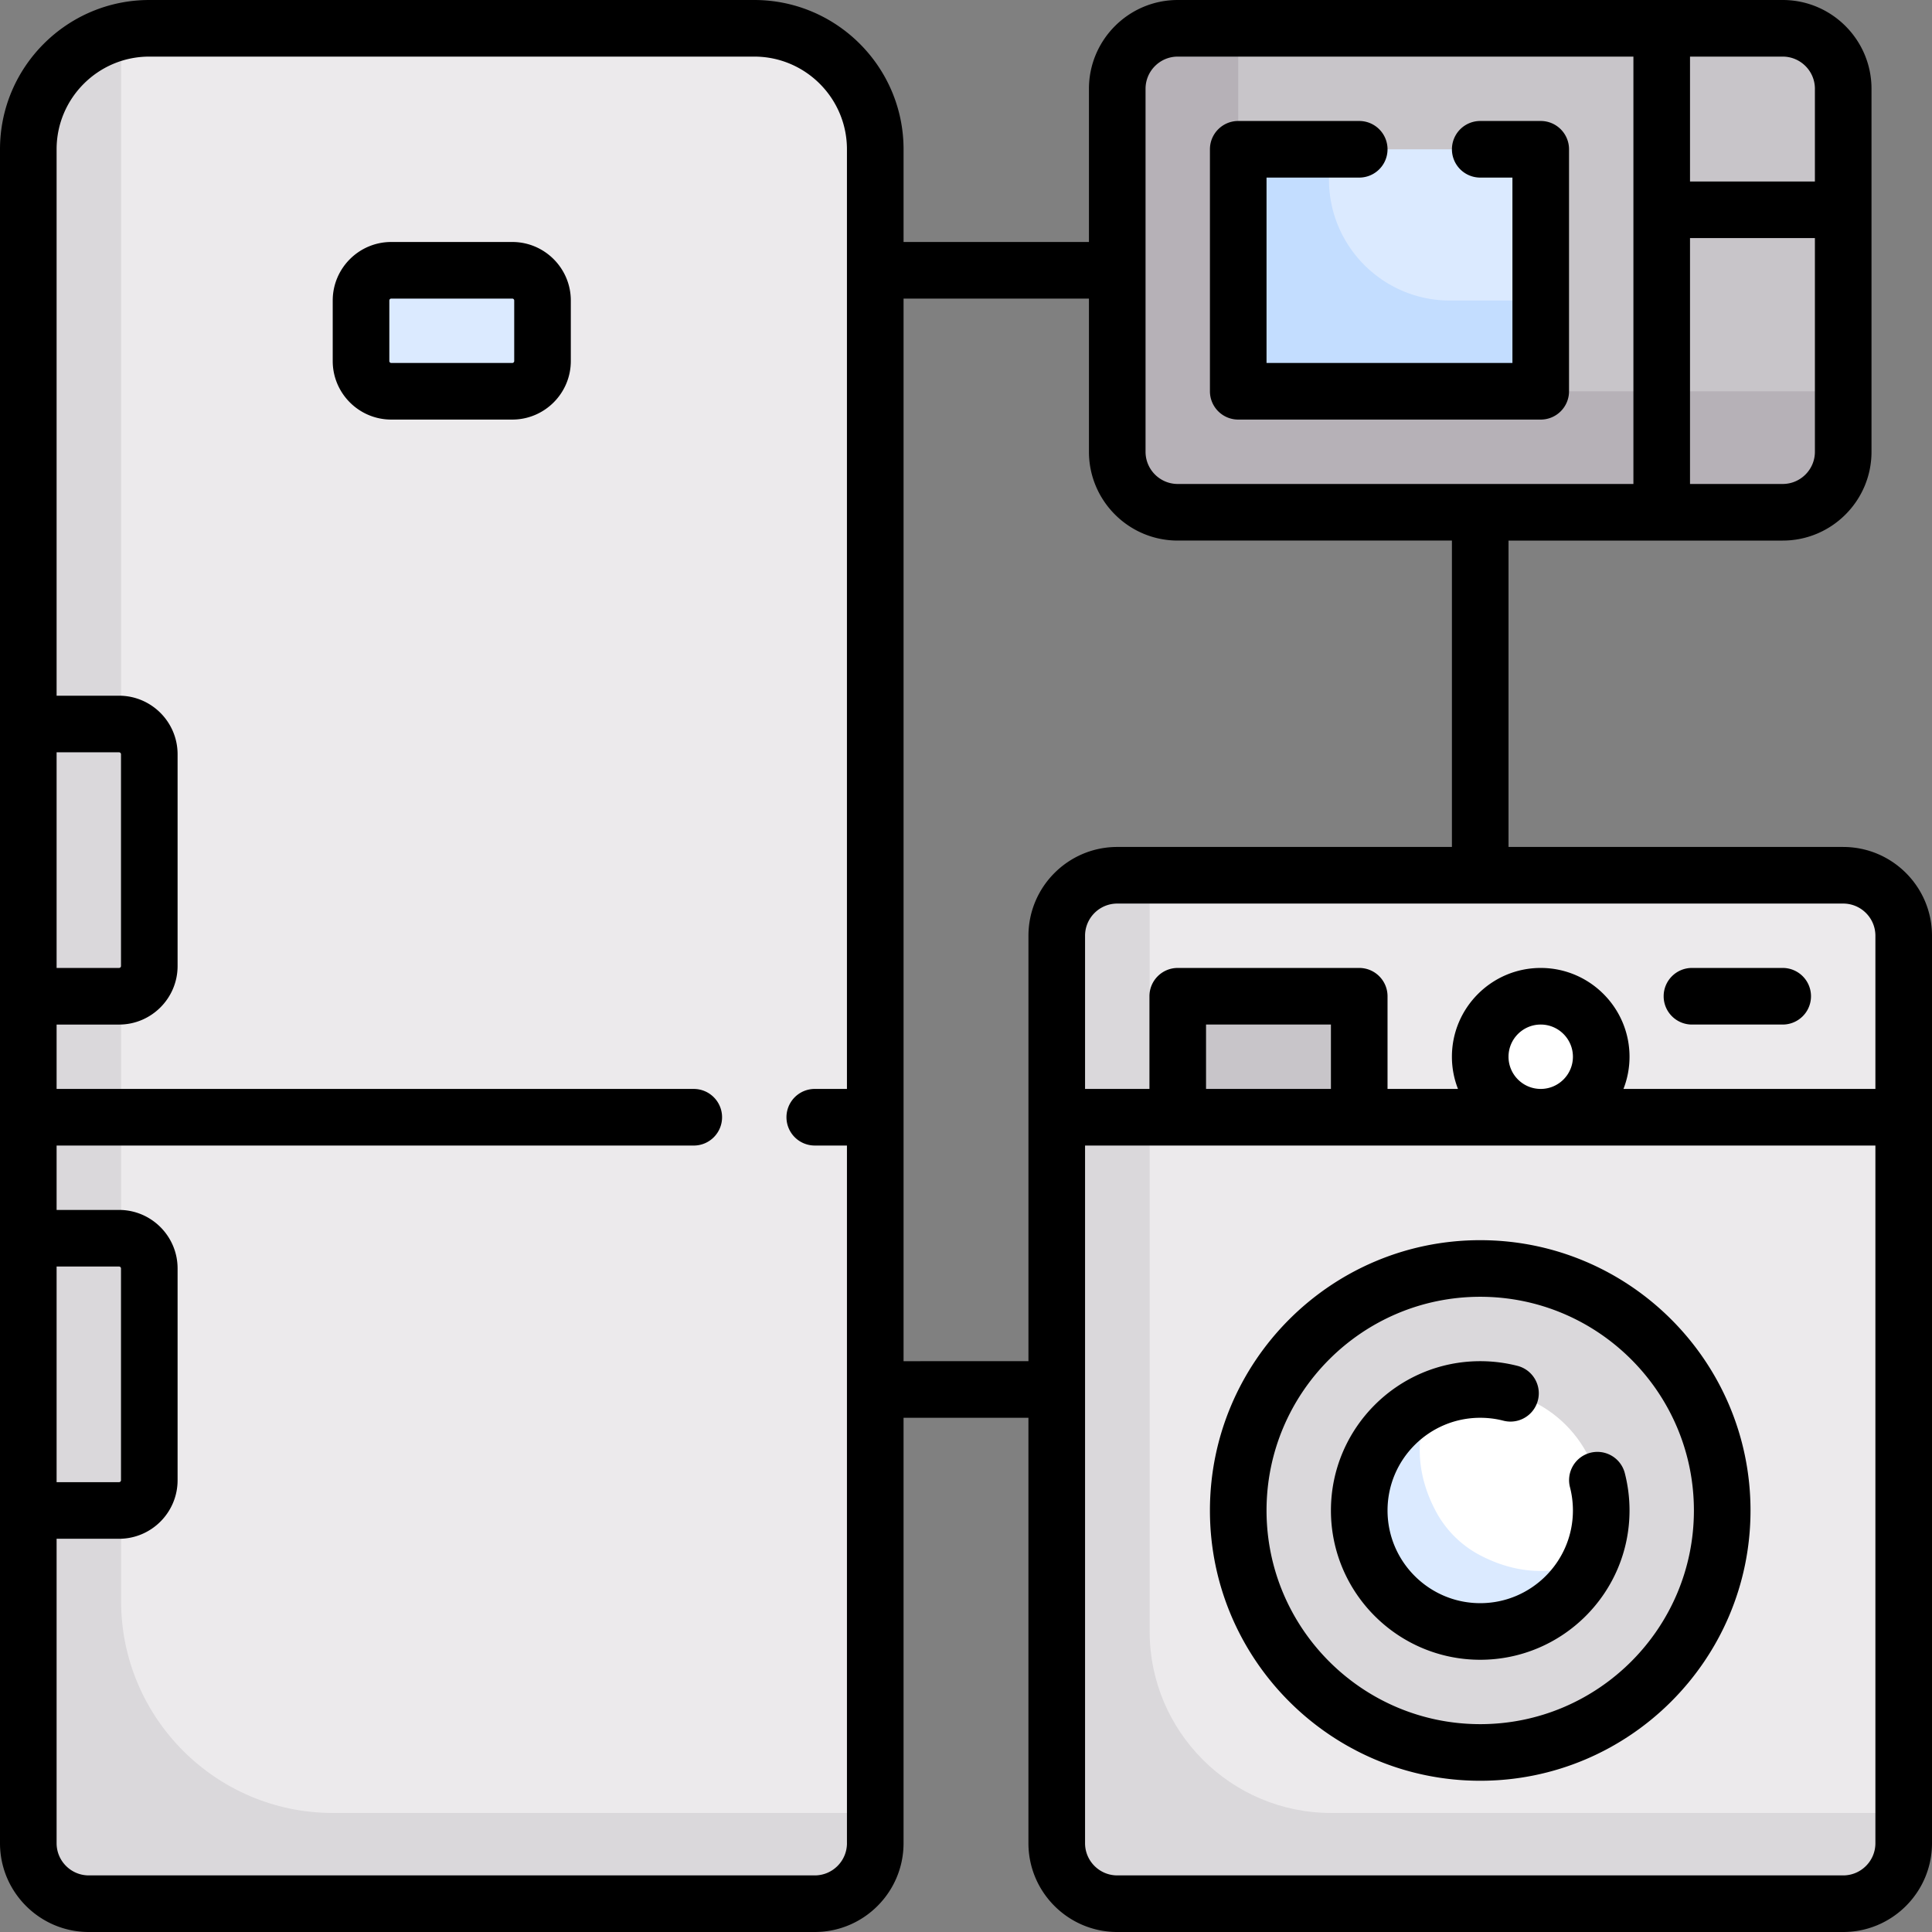 <svg xmlns="http://www.w3.org/2000/svg" version="1.1" xmlns:xlink="http://www.w3.org/1999/xlink" width="512" height="512" x="0" y="0" viewBox="0 0 512 512" style="enable-background:new 0 0 512 512" xml:space="preserve"><rect x="0" y="0" width="512" height="512" fill="#808080" stroke="none"/><g><path fill="#C8C5C9" d="M472.434 135.758h-160.32c-8.856 0-16.032-7.18-16.032-16.031V23.53c0-8.851 7.176-16.031 16.031-16.031h160.325c8.851 0 16.03 7.18 16.03 16.031v96.196c0 8.851-7.179 16.03-16.034 16.03zm0 0" opacity="1" data-original="#c8c5c9"></path><path fill="#ECEAEC" d="M215.918 504.5H23.531c-8.851 0-16.031-7.18-16.031-16.031V39.566C7.5 21.856 21.855 7.5 39.566 7.5h160.32c17.712 0 32.067 14.355 32.067 32.066V488.47c0 8.851-7.18 16.031-16.035 16.031zm0 0" opacity="1" data-original="#eceaec"></path><path fill="#DBEAFF" d="M135.758 103.695H103.69a8.017 8.017 0 0 1-8.015-8.015V79.645a8.017 8.017 0 0 1 8.015-8.016h32.067a8.017 8.017 0 0 1 8.015 8.016v16.03c0 4.43-3.59 8.02-8.015 8.02zm0 0" opacity="1" data-original="#dbeaff"></path><path fill="#DAD8DB" d="M32.094 424.34V8.633C18.289 12.21 7.5 24.64 7.5 39.566V488.47c0 8.851 7.18 16.031 16.031 16.031h192.387c8.855 0 16.031-7.18 16.031-16.031v-8.016H88.207c-30.941 0-56.113-25.176-56.113-56.113zm0 0" opacity="1" data-original="#dad8db"></path><path fill="#ECEAEC" d="M488.469 504.5H296.082c-8.855 0-16.031-7.18-16.031-16.031V247.984c0-8.855 7.176-16.03 16.031-16.03h192.387c8.851 0 16.031 7.175 16.031 16.03V488.47c0 8.851-7.18 16.031-16.031 16.031zm0 0" opacity="1" data-original="#eceaec"></path><path fill="#DAD8DB" d="M304.668 432.355V231.953h-8.586c-8.855 0-16.031 7.176-16.031 16.031V488.47c0 8.851 7.176 16.031 16.031 16.031h192.387c8.851 0 16.031-7.18 16.031-16.031v-8.016H352.766c-26.52 0-48.098-21.578-48.098-48.098zm0 0" opacity="1" data-original="#dad8db"></path><path fill="#DAD8DB" d="M456.402 400.29c0 35.417-28.71 64.128-64.129 64.128-35.418 0-64.128-28.711-64.128-64.129 0-35.418 28.71-64.129 64.128-64.129s64.13 28.711 64.13 64.13zm0 0" opacity="1" data-original="#dad8db"></path><path fill="#FFFFFF" d="M424.34 400.29c0 17.71-14.356 32.065-32.067 32.065-17.707 0-32.062-14.355-32.062-32.066 0-17.707 14.355-32.062 32.062-32.062 17.711 0 32.067 14.355 32.067 32.062zm0 0" opacity="1" data-original="#ffffff"></path><path fill="#C8C5C9" d="M312.113 264.016h48.098v32.066h-48.098zm0 0" opacity="1" data-original="#c8c5c9"></path><path fill="#FFFFFF" d="M424.34 280.047c0 8.855-7.18 16.031-16.035 16.031-8.852 0-16.032-7.176-16.032-16.031 0-8.852 7.18-16.031 16.032-16.031 8.855 0 16.035 7.18 16.035 16.03zm0 0" opacity="1" data-original="#ffffff"></path><path fill="#DBEAFF" d="M391.98 412.02a27.938 27.938 0 0 1-11.386-11.364c-5.797-10.797-5.293-21.078-1.469-29.547-15.578 7.036-24.594 26.043-14.91 45.387a26.782 26.782 0 0 0 11.847 11.852c19.344 9.687 38.36.672 45.395-14.907-8.453 3.817-18.703 4.32-29.477-1.421zM400.29 103.695h-64.13a8.017 8.017 0 0 1-8.015-8.015V47.582c0-4.43 3.59-8.016 8.015-8.016h64.13a8.012 8.012 0 0 1 8.015 8.016V95.68a8.015 8.015 0 0 1-8.016 8.015zm0 0" opacity="1" data-original="#dbeaff"></path><path fill="#C3DDFF" d="M384.258 79.645c-17.707 0-32.067-14.356-32.067-32.067v-8.016h-16.03a8.017 8.017 0 0 0-8.016 8.016v48.098c0 4.43 3.59 8.015 8.015 8.015h64.13a8.012 8.012 0 0 0 8.015-8.015V79.645zm0 0" opacity="1" data-original="#c3ddff"></path><path fill="#B6B1B7" d="M336.16 103.695a8.017 8.017 0 0 1-8.015-8.015V7.5h-16.032c-8.855 0-16.031 7.18-16.031 16.031v96.196c0 8.851 7.176 16.03 16.031 16.03h160.324c8.852 0 16.032-7.179 16.032-16.03v-16.032zm0 0" opacity="1" data-original="#b6b1b7"></path><path d="M488.469 224.453h-88.696v-81.195h72.664c12.973 0 23.532-10.555 23.532-23.531V23.53C495.969 10.56 485.41 0 472.438 0H312.113c-12.976 0-23.531 10.559-23.531 23.531V64.13h-49.129V39.562C239.453 17.75 221.703 0 199.887 0H39.563C17.75 0 0 17.75 0 39.563v448.906C0 501.44 10.559 512 23.531 512h192.387c12.977 0 23.531-10.559 23.531-23.531V375.727h33.098v112.742c0 12.976 10.558 23.531 23.531 23.531h192.39C501.442 512 512 501.441 512 488.469V247.984c0-12.976-10.559-23.53-23.531-23.53zM497 247.984v40.598h-66.77a23.38 23.38 0 0 0 1.61-8.531c0-12.977-10.559-23.535-23.531-23.535-12.977 0-23.536 10.558-23.536 23.535 0 3.008.575 5.883 1.61 8.531H367.71v-24.566c0-4.141-3.36-7.5-7.5-7.5h-48.098c-4.14 0-7.5 3.359-7.5 7.5v24.566h-17.062v-40.598c0-4.707 3.828-8.53 8.531-8.53h192.387c4.703 0 8.531 3.823 8.531 8.53zm-97.227 32.063c0-4.703 3.829-8.531 8.532-8.531 4.707 0 8.535 3.828 8.535 8.53 0 4.708-3.828 8.532-8.535 8.532-4.703 0-8.532-3.824-8.532-8.531zm-80.16 8.535v-17.066h33.098v17.066zm152.825-160.324H447.87v-65.16h33.098v56.629c0 4.703-3.828 8.53-8.531 8.53zm8.53-104.727v24.567h-33.097V15h24.563c4.707 0 8.535 3.828 8.535 8.531zm-177.386 0c0-4.703 3.828-8.531 8.531-8.531h120.758v113.258H312.113c-4.707 0-8.531-3.828-8.531-8.531zM15 335.645h16.547c.285 0 .516.23.516.515v56.113c0 .286-.231.516-.516.516H15zm0-136.274h16.547c.285 0 .516.23.516.516V256c0 .285-.231.516-.516.516H15zM224.453 488.47c0 4.703-3.828 8.531-8.531 8.531H23.532c-4.704 0-8.532-3.828-8.532-8.531v-80.68h16.547c8.558 0 15.516-6.957 15.516-15.516V336.16c0-8.555-6.958-15.515-15.516-15.515H15v-17.063h168.855c4.141 0 7.5-3.36 7.5-7.5s-3.359-7.5-7.5-7.5H15V271.52h16.547c8.558 0 15.516-6.961 15.516-15.516V199.89c0-8.559-6.958-15.52-15.516-15.52H15V39.563C15 26.02 26.02 15 39.563 15h160.324c13.547 0 24.562 11.02 24.562 24.563v249.015h-8.527a7.5 7.5 0 1 0 0 15h8.527v184.89zm15-127.742V79.129h49.129v40.598c0 12.976 10.555 23.53 23.531 23.53h72.66v81.196h-88.691c-12.977 0-23.531 10.555-23.531 23.531v112.743zM488.47 497H296.082c-4.707 0-8.531-3.828-8.531-8.531V303.582H497v184.887c0 4.703-3.828 8.531-8.531 8.531zm0 0" fill="#000000" opacity="1" data-original="#000000"></path><path d="M135.758 64.129H103.69c-8.554 0-15.515 6.96-15.515 15.516v16.03c0 8.56 6.96 15.516 15.515 15.516h32.067c8.554 0 15.515-6.957 15.515-15.515V79.645c0-8.555-6.96-15.516-15.515-15.516zm.515 31.547c0 .285-.23.515-.515.515H103.69a.515.515 0 0 1-.515-.515V79.645c0-.286.23-.516.515-.516h32.067c.285 0 .515.23.515.516zM448.387 271.516h24.047a7.5 7.5 0 1 0 0-15h-24.047c-4.14 0-7.5 3.359-7.5 7.5s3.36 7.5 7.5 7.5zM392.273 328.66c-39.496 0-71.628 32.133-71.628 71.63 0 39.495 32.132 71.628 71.628 71.628 39.497 0 71.63-32.133 71.63-71.629s-32.133-71.629-71.63-71.629zm0 128.258c-31.226 0-56.628-25.402-56.628-56.629 0-31.227 25.406-56.629 56.628-56.629 31.227 0 56.63 25.406 56.63 56.63 0 31.226-25.403 56.628-56.63 56.628zm0 0" fill="#000000" opacity="1" data-original="#000000"></path><path d="M421.453 385a7.497 7.497 0 0 0-5.39 9.133c.515 2 .777 4.07.777 6.156 0 13.547-11.02 24.566-24.567 24.566-13.543 0-24.562-11.02-24.562-24.566 0-13.543 11.02-24.562 24.562-24.562 2.086 0 4.157.257 6.149.773a7.5 7.5 0 0 0 9.133-5.395c1.035-4.007-1.38-8.097-5.39-9.132a39.676 39.676 0 0 0-9.892-1.246c-21.816 0-39.562 17.746-39.562 39.562s17.746 39.566 39.562 39.566c21.817 0 39.567-17.75 39.567-39.566 0-3.348-.422-6.68-1.25-9.898a7.506 7.506 0 0 0-9.137-5.391zM328.145 111.191h80.164a7.5 7.5 0 0 0 7.5-7.5V39.562c0-4.14-3.36-7.5-7.5-7.5h-16.032a7.5 7.5 0 1 0 0 15h8.532v49.13h-65.164v-49.13h24.566a7.5 7.5 0 1 0 0-15h-32.066c-4.141 0-7.5 3.36-7.5 7.5v64.13a7.5 7.5 0 0 0 7.5 7.5zm0 0" fill="#000000" opacity="1" data-original="#000000"></path></g></svg>